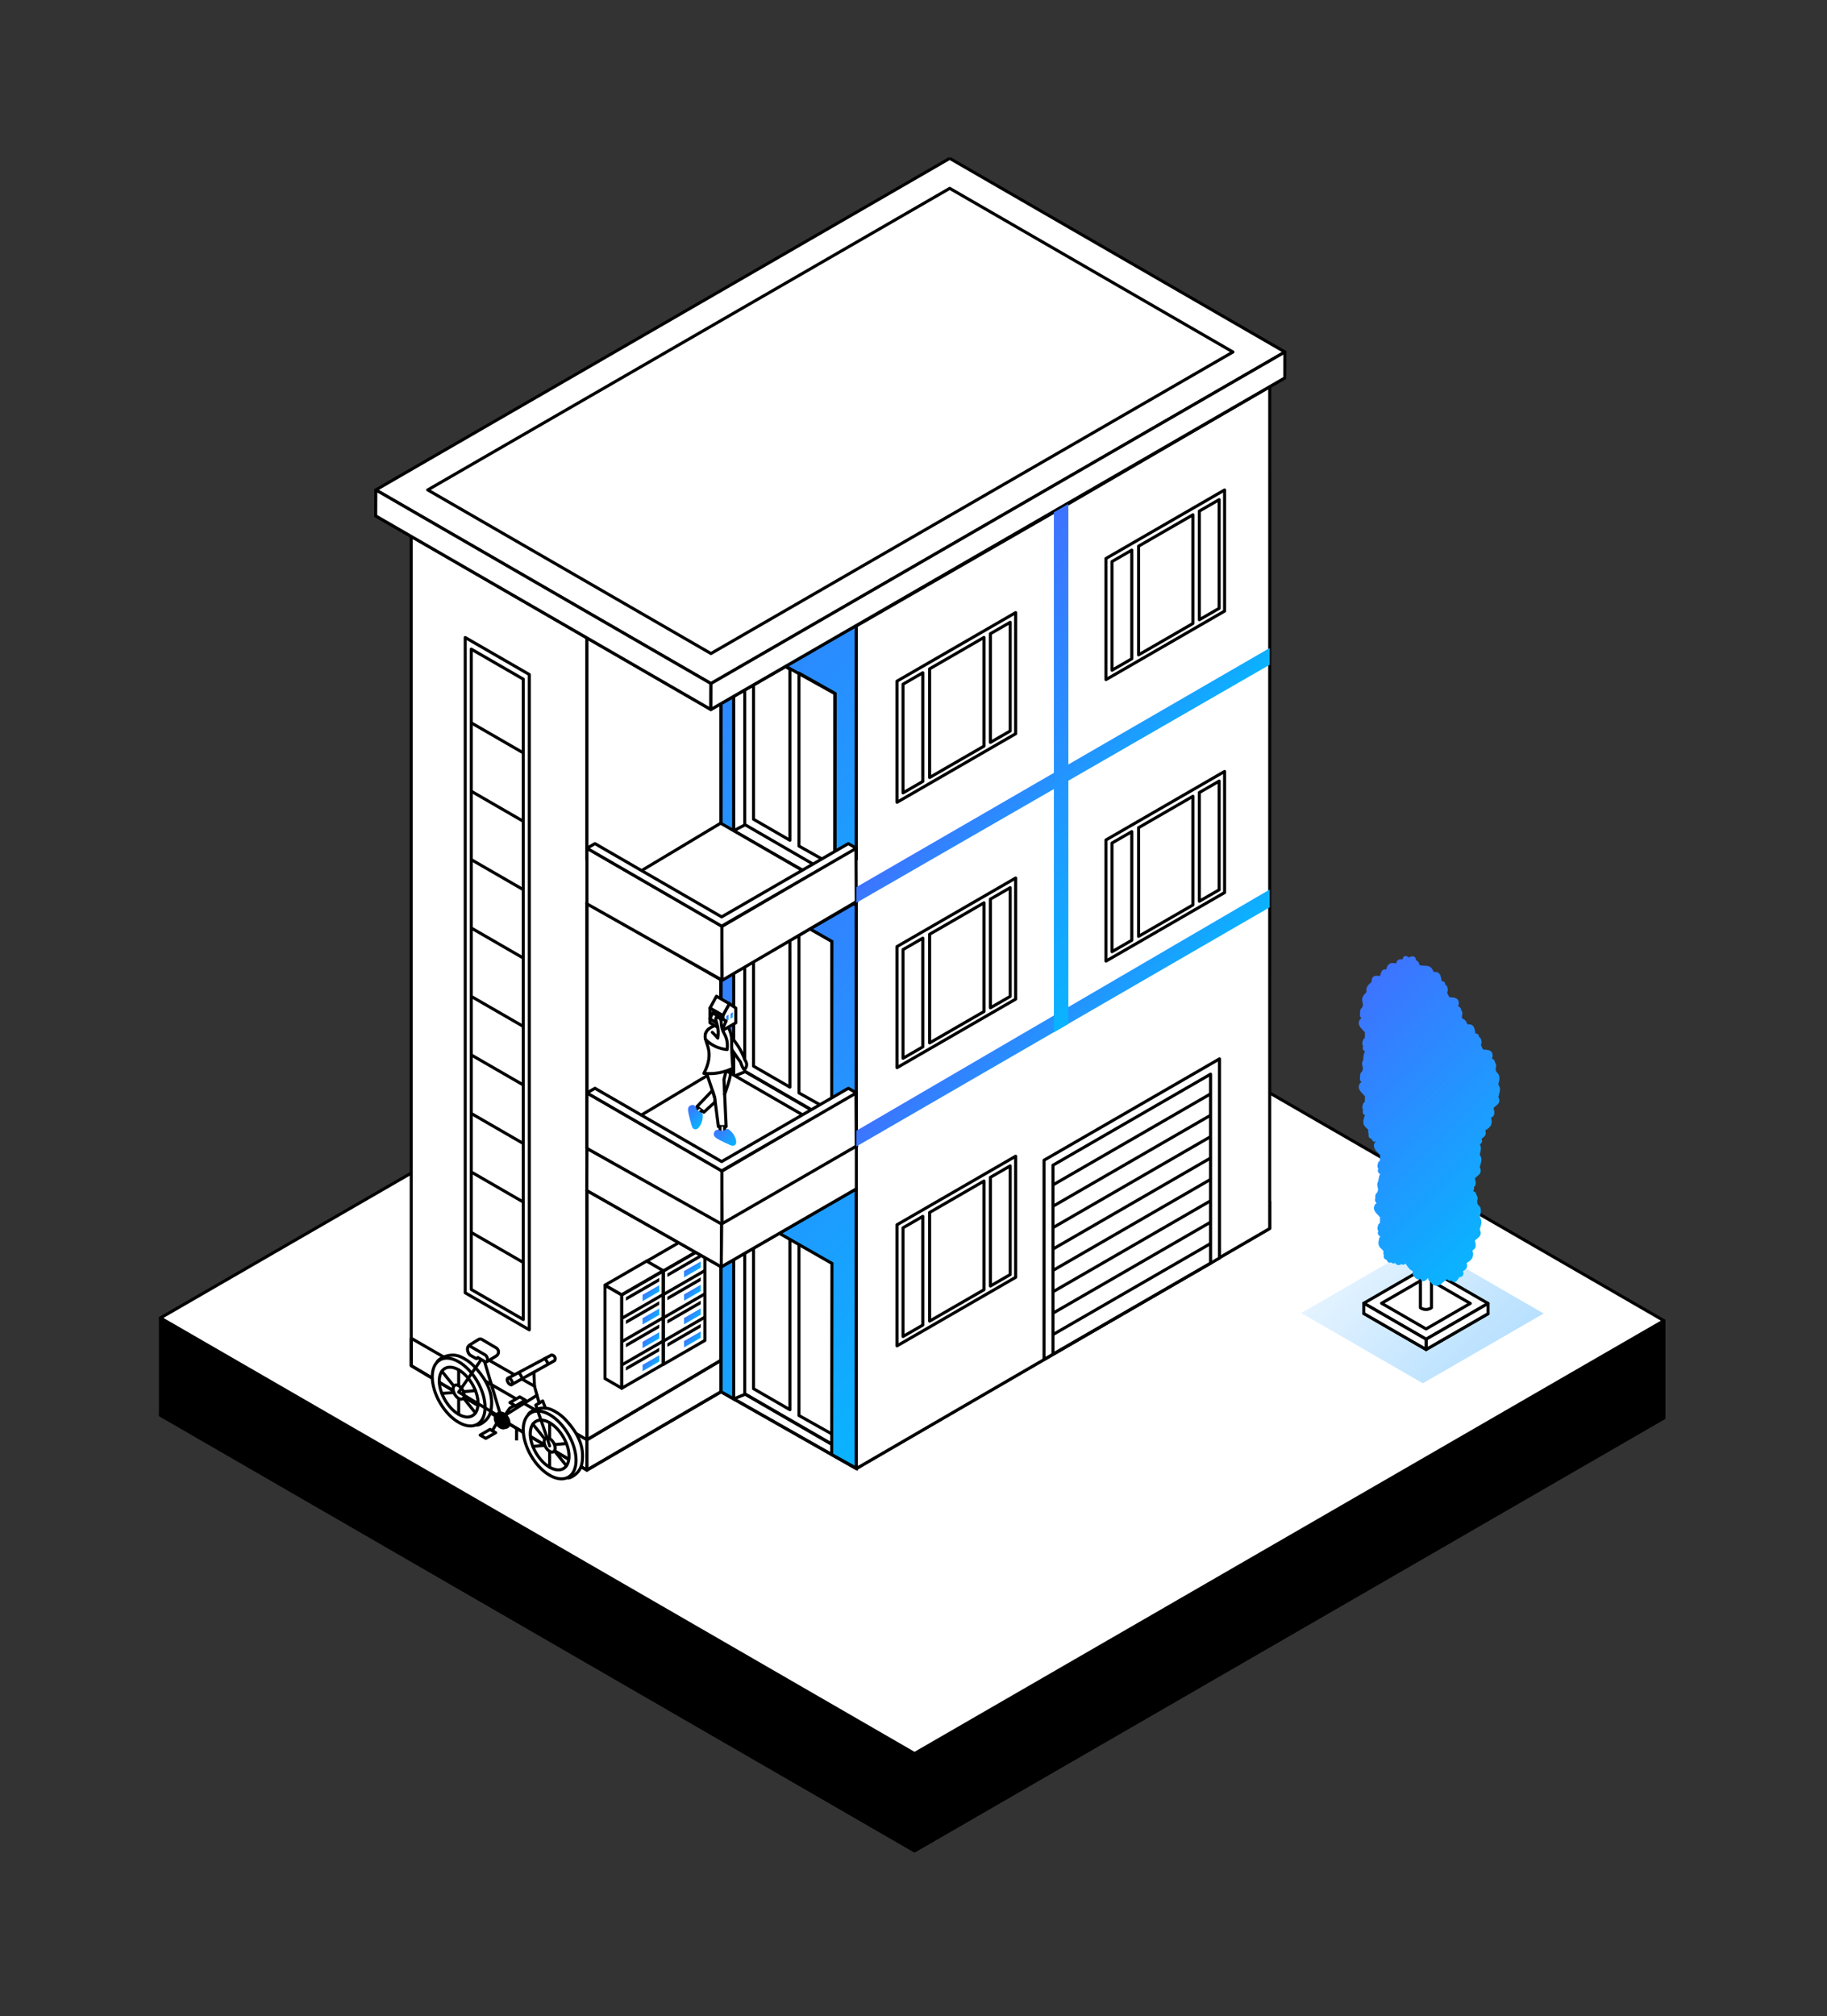 <?xml version="1.0" encoding="UTF-8"?><svg id="petites-coproprietes-S" xmlns="http://www.w3.org/2000/svg" xmlns:xlink="http://www.w3.org/1999/xlink" viewBox="0 0 600 661.79"><rect x="0" y="0" width="600" height="661.79" fill="#333333" stroke="none"/><defs><style>.cls-1{fill:url(#Dégradé_sans_nom_11-14);}.cls-2,.cls-3,.cls-4,.cls-5,.cls-6,.cls-7,.cls-8,.cls-9{stroke:#000;}.cls-2,.cls-4,.cls-5,.cls-7,.cls-8{stroke-linejoin:round;}.cls-2,.cls-7{fill:none;}.cls-10{fill:url(#Dégradé_sans_nom_2);}.cls-3{fill:url(#Dégradé_sans_nom_11-10);}.cls-3,.cls-6,.cls-9{stroke-miterlimit:10;}.cls-11{fill:url(#Dégradé_sans_nom_11-2);}.cls-4,.cls-5,.cls-7{stroke-linecap:round;}.cls-12{fill:url(#Dégradé_sans_nom_11-15);}.cls-13{fill:url(#Dégradé_sans_nom_11-6);}.cls-5,.cls-8{fill:#fff;}.cls-14{fill:url(#Dégradé_sans_nom_11-5);}.cls-6{fill:url(#Dégradé_sans_nom_11-9);}.cls-15{fill:url(#Dégradé_sans_nom_11-8);}.cls-16{fill:url(#Dégradé_sans_nom_11-4);}.cls-17{fill:url(#Dégradé_sans_nom_11-16);}.cls-18{fill:url(#Dégradé_sans_nom_11-13);}.cls-19{fill:url(#Dégradé_sans_nom_11-7);}.cls-20{fill:url(#Dégradé_sans_nom_11-17);}.cls-21{fill:url(#Dégradé_sans_nom_11-12);}.cls-22{fill:url(#Dégradé_sans_nom_11-18);}.cls-23{fill:url(#Dégradé_sans_nom_11);}.cls-24{fill:url(#Dégradé_sans_nom_11-3);}.cls-9{stroke-width:0px;}.cls-25{fill:url(#Dégradé_sans_nom_11-11);}</style><linearGradient id="Dégradé_sans_nom_11" x1="226.29" y1="415.55" x2="228.48" y2="417.73" gradientUnits="userSpaceOnUse"><stop offset="0" stop-color="#3e73ff"/><stop offset="1" stop-color="#09b4ff"/></linearGradient><linearGradient id="Dégradé_sans_nom_11-2" x1="226.29" y1="423.21" x2="228.48" y2="425.4" xlink:href="#Dégradé_sans_nom_11"/><linearGradient id="Dégradé_sans_nom_11-3" x1="226.29" y1="430.96" x2="228.48" y2="433.15" xlink:href="#Dégradé_sans_nom_11"/><linearGradient id="Dégradé_sans_nom_11-4" x1="226.29" y1="438.53" x2="228.48" y2="440.72" xlink:href="#Dégradé_sans_nom_11"/><linearGradient id="Dégradé_sans_nom_11-5" x1="212.67" y1="423.35" x2="214.85" y2="425.54" xlink:href="#Dégradé_sans_nom_11"/><linearGradient id="Dégradé_sans_nom_11-6" x1="212.67" y1="431.02" x2="214.85" y2="433.21" xlink:href="#Dégradé_sans_nom_11"/><linearGradient id="Dégradé_sans_nom_11-7" x1="212.67" y1="438.77" x2="214.85" y2="440.96" xlink:href="#Dégradé_sans_nom_11"/><linearGradient id="Dégradé_sans_nom_11-8" x1="212.67" y1="446.34" x2="214.85" y2="448.53" xlink:href="#Dégradé_sans_nom_11"/><linearGradient id="Dégradé_sans_nom_11-9" x1="188.62" y1="187.74" x2="329.17" y2="328.29" xlink:href="#Dégradé_sans_nom_11"/><linearGradient id="Dégradé_sans_nom_11-10" x1="195.18" y1="313.13" x2="322.6" y2="440.55" xlink:href="#Dégradé_sans_nom_11"/><linearGradient id="Dégradé_sans_nom_11-11" x1="235.6" y1="370.41" x2="241.18" y2="375.99" xlink:href="#Dégradé_sans_nom_11"/><linearGradient id="Dégradé_sans_nom_11-12" x1="225.34" y1="364.08" x2="230.4" y2="369.14" xlink:href="#Dégradé_sans_nom_11"/><linearGradient id="Dégradé_sans_nom_11-13" x1="238.39" y1="333.61" x2="239.38" y2="334.6" xlink:href="#Dégradé_sans_nom_11"/><linearGradient id="Dégradé_sans_nom_11-14" x1="239.79" y1="332.8" x2="240.78" y2="333.8" xlink:href="#Dégradé_sans_nom_11"/><linearGradient id="Dégradé_sans_nom_11-15" x1="333.68" y1="318.69" x2="364.88" y2="349.89" xlink:href="#Dégradé_sans_nom_11"/><linearGradient id="Dégradé_sans_nom_11-16" x1="333.5" y1="238.9" x2="364.88" y2="270.28" xlink:href="#Dégradé_sans_nom_11"/><linearGradient id="Dégradé_sans_nom_11-17" x1="305.31" y1="208.93" x2="391.65" y2="295.27" xlink:href="#Dégradé_sans_nom_11"/><linearGradient id="Dégradé_sans_nom_2" x1="447.19" y1="411.09" x2="487.07" y2="450.98" gradientUnits="userSpaceOnUse"><stop offset="0" stop-color="#e4f3ff"/><stop offset="1" stop-color="#b7e0ff"/></linearGradient><linearGradient id="Dégradé_sans_nom_11-18" x1="434.43" y1="337.11" x2="498.2" y2="400.88" xlink:href="#Dégradé_sans_nom_11"/></defs><polygon class="cls-7" points="300.34 607.46 52.69 464.48 298.79 322.39 546.44 465.37 300.34 607.46"/><polygon class="cls-4" points="546.44 433.46 546.44 465.37 300.34 607.46 52.69 464.48 52.69 432.57 300.34 575.55 546.44 433.46"/><polygon class="cls-8" points="300.34 575.55 52.69 432.57 298.79 290.49 546.44 433.46 300.34 575.55"/><polygon class="cls-8" points="192.74 482.52 236.81 456.8 236.81 201.07 192.76 209.38 192.74 482.52"/><line class="cls-2" x1="169.66" y1="461.84" x2="169.64" y2="472.76"/><line class="cls-2" x1="266.72" y1="461.21" x2="266.72" y2="472.4"/><polygon class="cls-8" points="236.95 401.82 192.7 376.72 192.7 296.14 236.97 321.7 236.88 307.63 192.7 282.12 192.7 204.14 135.05 170.82 135.05 448.24 192.74 482.52 192.7 390.74 237.04 415.88 236.95 401.82"/><polyline class="cls-8" points="236.81 446.45 236.81 456.8 281.08 481.93 281.23 205.44 236.81 230.93 236.81 446.45"/><polygon class="cls-7" points="244.58 457.46 244.58 394.05 277.09 412.82 277.09 476.23 244.58 457.46"/><polygon class="cls-7" points="262.39 464.59 262.39 407.84 274.2 414.48 274.2 471.23 262.39 464.59"/><polygon class="cls-7" points="247.47 455.8 247.47 399.05 259.41 405.95 259.41 462.69 247.47 455.8"/><polyline class="cls-7" points="276.9 476.23 244.72 457.6 240.95 459.16"/><polygon class="cls-2" points="236.81 446.45 192.76 472.57 192.76 297.38 236.81 271.27 236.81 446.45"/><path class="cls-2" d="m240.88,448.8l-4.07-2.35-44.05,26.11-57.71-33.32v8.99l57.69,34.28,44.07-25.72,44.41,25.21,135.76-78.79v-8.84c-43.03,25.69-135.76,77.72-135.76,77.72l-8.08-4.66"/><polygon class="cls-2" points="231.45 409.26 225.97 406.1 212.3 413.99 217.78 417.16 231.45 409.26"/><polygon class="cls-2" points="231.49 439.95 217.82 447.84 217.82 417.21 231.49 409.32 231.49 439.95"/><polygon class="cls-9" points="230.12 412.8 219.18 419.11 219.18 417.95 230.12 411.63 230.12 412.8"/><line class="cls-2" x1="217.82" y1="424.91" x2="231.49" y2="417.02"/><polygon class="cls-23" points="230.12 416.09 224.65 419.25 224.65 417.19 230.12 414.03 230.12 416.09"/><polygon class="cls-9" points="230.12 420.44 219.18 426.76 219.18 425.59 230.12 419.27 230.12 420.44"/><line class="cls-2" x1="217.82" y1="432.55" x2="231.49" y2="424.66"/><polygon class="cls-11" points="230.12 423.76 224.65 426.92 224.65 424.85 230.12 421.69 230.12 423.76"/><polygon class="cls-9" points="230.12 428.08 219.18 434.4 219.18 433.23 230.12 426.92 230.12 428.08"/><line class="cls-2" x1="217.82" y1="440.19" x2="231.49" y2="432.3"/><polygon class="cls-24" points="230.12 431.51 224.65 434.67 224.65 432.6 230.12 429.44 230.12 431.51"/><polygon class="cls-9" points="230.12 435.73 219.18 442.05 219.18 440.88 230.12 434.56 230.12 435.73"/><polygon class="cls-16" points="230.12 439.08 224.65 442.24 224.65 440.17 230.12 437.01 230.12 439.08"/><polygon class="cls-2" points="204.19 455.64 198.68 452.46 198.68 421.84 204.19 425.02 204.19 455.64"/><polygon class="cls-8" points="217.82 417.07 212.35 413.91 198.68 421.8 204.16 424.96 217.82 417.07"/><polygon class="cls-2" points="217.86 447.75 204.19 455.64 204.19 425.02 217.86 417.13 217.86 447.75"/><polygon class="cls-9" points="216.5 420.6 205.55 426.92 205.55 425.75 216.5 419.44 216.5 420.6"/><line class="cls-2" x1="204.19" y1="432.71" x2="217.86" y2="424.82"/><polygon class="cls-14" points="216.5 423.9 211.02 427.06 211.02 424.99 216.5 421.84 216.5 423.9"/><polygon class="cls-9" points="216.5 428.25 205.55 434.57 205.55 433.4 216.5 427.08 216.5 428.25"/><line class="cls-2" x1="204.19" y1="440.36" x2="217.86" y2="432.47"/><polygon class="cls-13" points="216.5 431.56 211.02 434.72 211.02 432.66 216.5 429.5 216.5 431.56"/><polygon class="cls-9" points="216.5 435.89 205.55 442.21 205.55 441.04 216.5 434.72 216.5 435.89"/><line class="cls-2" x1="204.19" y1="448" x2="217.86" y2="440.11"/><polygon class="cls-19" points="216.5 439.32 211.02 442.47 211.02 440.41 216.5 437.25 216.5 439.32"/><polygon class="cls-9" points="216.5 443.53 205.55 449.85 205.55 448.68 216.5 442.37 216.5 443.53"/><polygon class="cls-15" points="216.5 446.88 211.02 450.04 211.02 447.98 216.5 444.82 216.5 446.88"/><path class="cls-6" d="m236.81,139.55v211.53l4.14,2.37v-62.92l32.27,18.45-.08,62.56,8.09,4.67v-211.03l-44.42-25.64Zm37.35,152l-33.21-18.63v-63.69l33.29,18.45-.08,63.87Z"/><polygon class="cls-7" points="244.58 351.59 244.58 288.18 277.09 306.95 277.09 370.36 244.58 351.59"/><polygon class="cls-7" points="262.39 358.72 262.39 301.97 274.2 308.61 274.2 365.35 262.39 358.72"/><polygon class="cls-7" points="247.47 349.93 247.47 293.18 259.41 300.08 259.41 356.82 247.47 349.93"/><polygon class="cls-7" points="244.72 351.73 240.95 353.29 273.14 371.92 276.9 370.36 244.72 351.73"/><line class="cls-5" x1="240.95" y1="353.15" x2="240.95" y2="289.6"/><path class="cls-3" d="m236.81,271.5v185.28l4.14,2.37v-62.92l32.27,18.45-.08,62.73,8.09,4.5v-184.78l-44.42-25.64Zm36.32,100.42l-32.19-18.63v-62.74l32.27,18.45-.08,62.93Z"/><polygon class="cls-8" points="416.99 126.91 343.71 169.52 281.23 205.44 281.23 282.07 236.95 307.63 236.86 321.7 281.23 296.08 281.23 376.18 236.95 401.74 236.86 415.81 281.23 390.19 281.23 482.01 416.98 403.22 416.99 126.91"/><polyline class="cls-7" points="244.58 270.56 244.58 207.15 261.29 216.8"/><polygon class="cls-7" points="262.39 277.69 262.39 220.94 274.2 227.58 274.2 284.32 262.39 277.69"/><polygon class="cls-7" points="247.47 268.9 247.47 212.74 259.41 219.64 259.41 275.79 247.47 268.9"/><polygon class="cls-7" points="244.72 270.7 240.95 272.65 273.21 291.28 276.9 289.33 244.72 270.7"/><line class="cls-5" x1="240.95" y1="272.12" x2="240.95" y2="208.57"/><polygon class="cls-8" points="236.95 401.82 192.7 376.72 236.67 350.38 281.36 376.18 236.95 401.82"/><polygon class="cls-8" points="237.16 402.06 237.07 384.4 281.11 358.59 281.21 376.26 237.16 402.06"/><polygon class="cls-8" points="236.95 321.62 192.7 296.53 236.67 270.18 281.36 295.98 236.95 321.62"/><polygon class="cls-8" points="237.05 401.94 237.05 384.28 192.76 358.71 192.76 376.96 237.05 401.94"/><polygon class="cls-8" points="281.23 358.71 278.6 357.19 236.99 381.25 195.39 357.19 192.76 358.71 236.98 384.28 236.99 384.27 237.01 384.28 281.23 358.71"/><polygon class="cls-8" points="237.16 321.76 237.07 304.09 281.11 278.28 281.21 295.95 237.16 321.76"/><polygon class="cls-8" points="237.05 321.64 237.05 303.97 192.76 278.4 192.76 296.66 237.05 321.64"/><polygon class="cls-8" points="281.23 278.4 278.6 276.89 236.99 300.94 195.39 276.89 192.76 278.4 236.98 303.97 236.99 303.96 237.01 303.97 281.23 278.4"/><polygon class="cls-8" points="233.45 232.87 421.93 124.05 311.87 60.5 123.38 169.32 233.45 232.87"/><polygon class="cls-8" points="140.44 169.32 311.87 70.35 404.88 124.05 233.45 223.03 140.44 169.32"/><polyline class="cls-8" points="311.9 51.98 123.42 160.8 233.48 224.35 421.97 115.53 311.9 51.98"/><polygon class="cls-8" points="140.47 160.8 311.9 61.82 404.91 115.53 233.48 214.5 140.47 160.8"/><polygon class="cls-8" points="123.42 160.8 233.48 224.35 233.45 232.87 123.38 169.32 123.42 160.8"/><polygon class="cls-8" points="421.97 115.53 421.93 124.05 233.45 232.87 233.48 224.35 421.97 115.53"/><polygon class="cls-8" points="281.23 390.19 281.23 376.18 236.95 401.74 236.86 415.81 281.23 390.19"/><polygon class="cls-8" points="342.87 446.18 400.48 412.92 400.48 347.54 342.87 380.8 342.87 446.18"/><polygon class="cls-2" points="345.8 444.49 397.56 414.61 397.56 352.56 345.8 382.44 345.8 444.49"/><line class="cls-2" x1="397.56" y1="359.02" x2="345.8" y2="388.91"/><line class="cls-2" x1="397.56" y1="366.04" x2="345.8" y2="395.92"/><line class="cls-2" x1="397.56" y1="373.06" x2="345.8" y2="402.94"/><line class="cls-2" x1="397.56" y1="380.07" x2="345.8" y2="409.96"/><line class="cls-2" x1="397.56" y1="387.09" x2="345.8" y2="416.98"/><line class="cls-2" x1="397.56" y1="394.11" x2="345.8" y2="423.99"/><line class="cls-2" x1="397.56" y1="401.13" x2="345.8" y2="431.01"/><line class="cls-2" x1="397.56" y1="408.15" x2="345.8" y2="438.03"/><polyline class="cls-5" points="238.46 351.52 237.75 354.3 238.46 369.76 235.92 369.76 234.69 360.07 232.09 352.37"/><polygon class="cls-5" points="228.86 363.24 233.96 357.91 234.76 360.64 234.76 361.75 231.16 365.04 228.86 363.24"/><path class="cls-5" d="m237.97,359.15s2.32-6,2.04-8.22"/><polyline class="cls-5" points="236.47 369.76 236.47 372.56 237.97 372.56 237.97 369.76"/><polyline class="cls-5" points="229.29 363.63 227.74 364.93 228.7 366.07 230.53 364.55"/><path class="cls-25" d="m241.5,373.53c-.36-1.07-1.08-2.01-2.14-2.81-.2-.15-.46-.18-.68-.09-1.21.49-1.62.57-1.59.59-.15-.03-.32-.1-.47-.16-.44-.17-.93-.37-1.43-.14-.33.15-.73.59-.78,1.3-.07.98,1.04,1.56,3.79,2.88,1.29.62,1.98.96,2.49.96.23,0,.42-.07.61-.2.8-.57.4-1.75.21-2.32Z"/><path class="cls-21" d="m230.4,365.25c-1.17-.61-1.5-.87-1.47-.83-.08-.14-.13-.3-.18-.46-.15-.45-.32-.95-.82-1.19-.33-.15-.92-.18-1.5.25-.79.58-.51,1.8.25,4.75.52,2,.69,2.67,1.44,2.86.09.02.19.03.27.03.8,0,1.35-.91,1.63-1.38.58-.97.83-2.13.76-3.45-.01-.25-.16-.47-.37-.58Z"/><path class="cls-5" d="m240.31,344.42c.53.81,1.09,1.63,1.67,2.47.41.59.82,1.17,1.24,1.73.09.32.25.79.5,1.33.3.65.46.98.68.99.34.02.7-.66.79-1.22.13-.86-.37-1.54-.53-1.75-.14-.4-.3-.8-.47-1.22-1.05-2.49-2.44-4.5-3.81-6.08"/><path class="cls-5" d="m234.95,336.56c-1.13.38-2.57,1.09-3.14,2.45-.72,1.74.52,3.28.93,5.65.3,1.73.22,4.26-1.58,7.64,1.52.15,3.7.17,6.18-.47,1.3-.33,2.41-.77,3.32-1.21-.28-3.85-.41-6.67-.37-8.67.01-.62.05-1.97-.56-3.54-.32-.83-.73-1.46-1.02-1.86"/><polygon class="cls-5" points="241.63 335.71 237.4 338.15 237.4 333.3 239.52 329.43 241.63 330.85 241.63 335.71"/><polygon class="cls-5" points="237.4 338.15 233.17 335.71 233.17 330.85 237.4 333.3 237.4 338.15"/><polygon class="cls-5" points="233.17 330.85 235.29 326.98 239.52 329.43 237.4 333.3 233.17 330.85"/><polygon class="cls-18" points="238.51 335.16 239.25 334.73 239.25 333.05 238.51 333.48 238.51 335.16"/><polygon class="cls-1" points="239.92 334.35 240.66 333.92 240.66 332.25 239.92 332.68 239.92 334.35"/><polygon class="cls-5" points="233.15 334.34 237.47 337.28 238.46 335.13 234.04 332.43 233.15 334.34"/><path class="cls-5" d="m233.91,338.82s.09.09.14.13c.64.61,1.2,1.21,1.68,1.77.25-1.66.11-2.94-.06-3.79-.3-1.52-.88-2.59-.47-2.92.27-.22.86-.04,1.21.28.58.52.38,1.35.5,2.24.33,2.46,1.46,2.82,1.86,5.28.1.61.18,1.52.03,2.67-.99-.08-2.57-.34-4.29-1.24-1.26-.65-2.17-1.43-2.77-2.04-.09-.27-.32-1.08,0-2.03.26-.74.73-1.19.95-1.38"/><polygon class="cls-2" points="294.59 441.73 333.54 419.24 333.54 379.49 294.59 401.98 294.59 441.73"/><polygon class="cls-2" points="325.26 422.09 331.76 418.33 331.76 382.66 325.26 386.41 325.26 422.09"/><polygon class="cls-2" points="296.56 438.66 303.05 434.91 303.05 399.23 296.56 402.98 296.56 438.66"/><polygon class="cls-2" points="305.3 433.61 323.15 423.31 323.15 387.63 305.3 397.94 305.3 433.61"/><polygon class="cls-2" points="294.59 350.42 333.54 327.93 333.54 288.18 294.59 310.67 294.59 350.42"/><polygon class="cls-2" points="325.26 330.78 331.76 327.03 331.76 291.35 325.26 295.1 325.26 330.78"/><polygon class="cls-2" points="296.56 347.35 303.05 343.6 303.05 307.92 296.56 311.67 296.56 347.35"/><polygon class="cls-2" points="305.3 342.3 323.15 332 323.15 296.32 305.3 306.63 305.3 342.3"/><polygon class="cls-2" points="363.21 315.45 402.16 292.96 402.16 253.2 363.21 275.69 363.21 315.45"/><polygon class="cls-2" points="393.88 295.8 400.38 292.05 400.38 256.37 393.88 260.12 393.88 295.8"/><polygon class="cls-2" points="365.18 312.37 371.68 308.62 371.68 272.95 365.18 276.7 365.18 312.37"/><polygon class="cls-2" points="373.92 307.33 391.77 297.02 391.77 261.35 373.92 271.65 373.92 307.33"/><polygon class="cls-2" points="294.59 263.32 333.54 240.83 333.54 201.07 294.59 223.56 294.59 263.32"/><polygon class="cls-2" points="325.26 243.67 331.76 239.92 331.76 204.24 325.26 207.99 325.26 243.67"/><polygon class="cls-2" points="296.56 260.24 303.05 256.49 303.05 220.81 296.56 224.56 296.56 260.24"/><polygon class="cls-2" points="305.3 255.19 323.15 244.89 323.15 209.21 305.3 219.52 305.3 255.19"/><polygon class="cls-2" points="363.21 223.06 402.16 200.57 402.16 160.81 363.21 183.3 363.21 223.06"/><polygon class="cls-2" points="393.88 203.41 400.38 199.66 400.38 163.99 393.88 167.74 393.88 203.41"/><polygon class="cls-2" points="365.18 219.99 371.68 216.23 371.68 180.56 365.18 184.31 365.18 219.99"/><polygon class="cls-2" points="373.92 214.94 391.77 204.63 391.77 168.96 373.92 179.26 373.92 214.94"/><polygon class="cls-2" points="152.78 424.32 152.78 209.24 173.83 221.39 173.83 436.47 152.78 424.32"/><polygon class="cls-2" points="154.76 423.22 154.76 213.05 171.85 222.91 171.85 433.09 154.76 423.22"/><line class="cls-2" x1="154.76" y1="384.66" x2="171.85" y2="394.53"/><line class="cls-2" x1="154.76" y1="404.5" x2="171.85" y2="414.36"/><line class="cls-2" x1="154.76" y1="365.45" x2="171.85" y2="375.32"/><line class="cls-2" x1="154.76" y1="346.24" x2="171.85" y2="356.1"/><line class="cls-2" x1="154.76" y1="327.03" x2="171.85" y2="336.89"/><line class="cls-2" x1="154.76" y1="304.58" x2="171.85" y2="314.45"/><line class="cls-2" x1="154.76" y1="282.13" x2="171.85" y2="292"/><line class="cls-2" x1="154.76" y1="259.69" x2="171.85" y2="269.56"/><line class="cls-2" x1="154.76" y1="237.24" x2="171.85" y2="247.11"/><polygon class="cls-12" points="281.23 371.14 416.99 291.95 416.99 297.78 281.23 376.29 281.23 371.14"/><polygon class="cls-17" points="281.23 291.17 416.99 212.68 416.99 218.17 281.23 296.32 281.23 291.17"/><polygon class="cls-20" points="346.1 168.15 350.86 165.4 350.86 336.05 346.1 338.8 346.1 168.15"/><polygon class="cls-5" points="169.32 461.43 172.56 459.56 170.69 458.48 167.45 460.35 169.32 461.43"/><path class="cls-5" d="m161.43,461.08c-.06,1.26-.19,3.22-1.64,4.8-.03.03-.08.09-.14.15-1.17,1.2-2.86,1.98-3.27,1.62-.46-.41,1.02-2.02,1.67-4.27,1.35-4.69-1.75-9.33-2.3-10.17-.25-.38-4.22-6.16-9.69-6.27-1.31-.03-2.32.28-2.41.02-.15-.48,2.9-2.63,6.07-2.11,1.13.18,1.93.63,2.78,1.1,1.4.77,2.57,1.76,3.67,2.99,1.58,1.78,5.57,6.26,5.27,12.14Z"/><path class="cls-5" d="m150.63,446.95c-4.79-2.76-8.67-.55-8.67,4.94s3.88,12.19,8.67,14.95c4.79,2.76,8.67.55,8.67-4.94s-3.88-12.19-8.67-14.95Zm0,17.26c-3.52-2.03-6.37-6.95-6.37-10.98s2.85-5.66,6.37-3.63c3.52,2.03,6.37,6.95,6.37,10.98s-2.85,5.66-6.37,3.63Z"/><ellipse class="cls-5" cx="150.63" cy="456.9" rx="1.48" ry="2.56" transform="translate(-210 138.48) rotate(-30.31)"/><ellipse class="cls-4" cx="164.53" cy="466.3" rx="1.61" ry="2.56" transform="translate(-212.85 146.78) rotate(-30.31)"/><ellipse class="cls-4" cx="165.25" cy="466.14" rx="1.61" ry="2.56" transform="translate(-212.66 147.12) rotate(-30.31)"/><line class="cls-5" x1="150.63" y1="454.49" x2="150.63" y2="449.61"/><line class="cls-5" x1="152.44" y1="456.74" x2="156.13" y2="456.43"/><line class="cls-5" x1="152.44" y1="459.15" x2="156.13" y2="463.72"/><line class="cls-5" x1="150.63" y1="459.31" x2="150.63" y2="464.18"/><line class="cls-5" x1="148.81" y1="457.05" x2="145.13" y2="457.37"/><line class="cls-5" x1="148.81" y1="454.64" x2="145.13" y2="450.08"/><path class="cls-5" d="m191.31,478.45c-.06,1.26-.19,3.22-1.64,4.8-.03.03-.08.09-.14.15-1.18,1.21-2.88,1.97-3.27,1.62-.5-.45,1.57-2.36,2.2-4.95,1.46-5.99-4.97-14.66-11.34-15.52-1.87-.25-3.49.2-3.6-.22-.16-.62,2.98-2.62,6.07-2.11,1.13.18,1.93.63,2.78,1.1,1.4.77,2.57,1.76,3.67,2.99,1.58,1.78,5.57,6.26,5.27,12.14Z"/><path class="cls-5" d="m180.51,464.31c-4.79-2.76-8.67-.55-8.67,4.94s3.88,12.19,8.67,14.95c4.79,2.76,8.67.55,8.67-4.94s-3.88-12.19-8.67-14.95Zm0,17.26c-3.52-2.03-6.37-6.95-6.37-10.98s2.85-5.66,6.37-3.63c3.52,2.03,6.37,6.95,6.37,10.98s-2.85,5.66-6.37,3.63Z"/><ellipse class="cls-5" cx="180.51" cy="474.26" rx="1.48" ry="2.56" transform="translate(-214.68 155.93) rotate(-30.31)"/><line class="cls-5" x1="180.51" y1="471.85" x2="180.51" y2="466.97"/><line class="cls-5" x1="182.33" y1="474.11" x2="186.01" y2="473.79"/><line class="cls-5" x1="182.33" y1="476.51" x2="186.01" y2="481.08"/><line class="cls-5" x1="180.51" y1="476.67" x2="180.51" y2="481.55"/><line class="cls-5" x1="178.69" y1="474.41" x2="175.01" y2="474.73"/><line class="cls-5" x1="178.69" y1="472.01" x2="175.01" y2="467.44"/><polygon class="cls-7" points="164.63 465.28 150.63 456.9 158.66 445.33 164.63 465.28"/><path class="cls-7" d="m180.51,474.57c0-.31-4.56-13.4-4.56-13.4l2.28-1.37.89,2.36"/><polyline class="cls-7" points="158.66 445.33 175.53 454.98 177.07 460.5"/><line class="cls-7" x1="164.63" y1="465.28" x2="176.36" y2="457.94"/><path class="cls-5" d="m167.98,454.48l14.16-7.91c.24-.36.25-.83.03-1.21-.22-.39-.65-.63-1.09-.61-4.76,2.54-9.52,5.08-14.28,7.62l1.18,2.11Z"/><ellipse class="cls-5" cx="167.44" cy="453.38" rx=".67" ry="1.21" transform="translate(-205.67 146.17) rotate(-30.26)"/><path class="cls-7" d="m170.46,450.61c.17.19.38.45.57.78.22.38.35.73.43,1.01"/><path class="cls-7" d="m178.9,445.89c.19.19.4.44.6.77.23.37.37.72.46.99"/><line class="cls-7" x1="175.53" y1="454.98" x2="175.33" y2="450.45"/><polygon class="cls-5" points="159.56 472.1 162.79 470.23 160.92 469.15 157.69 471.02 159.56 472.1"/><polyline class="cls-5" points="168.8 461.43 167.45 462.13 165.25 465.28"/><line class="cls-5" x1="161.67" y1="469.58" x2="163.72" y2="466.14"/><path class="cls-5" d="m159.25,446.78l-4.92-2.9c-.96-.57-.95-1.96.01-2.51l2.79-1.72c.36-.22.8-.22,1.16-.01l4.66,2.75c1.01.6,1.02,2.06.01,2.67l-2.87,1.73c-.26.15-.59.15-.85,0Z"/><path class="cls-5" d="m159.31,446.94c-.8-.46-1.6-.92-2.4-1.39-.04-.02,0,.67-.85.18-.13-.08-1.42-.82-1.55-.89-.52-.29-.95-1.15-.99-1.91-.04-.84.41-1.36.99-1.01,1.6.92,3.2,1.85,4.8,2.77.42.22.76.87.8,1.43.06.66-.3,1.13-.8.83Z"/><polygon class="cls-10" points="467.26 454.02 427.32 430.96 467.01 408.05 506.94 431.11 467.26 454.02"/><polygon class="cls-5" points="468.35 442.92 447.88 431.11 468.22 419.36 488.69 431.18 468.35 442.92"/><polygon class="cls-5" points="468.35 439.55 447.88 427.74 468.22 415.99 488.69 427.81 468.35 439.55"/><polygon class="cls-5" points="468.33 436.18 453.72 427.75 468.24 419.36 482.85 427.8 468.33 436.18"/><path class="cls-5" d="m470.1,353.27h-3.63v75.95c.23.16.87.56,1.77.57.96.01,1.63-.41,1.86-.57v-75.95Z"/><path class="cls-22" d="m492.29,359.14c.27-.86.63-2.02-.21-3.14-.01-.25.07-.53.15-.86.17-.62.37-1.4-.01-2.4-.19-.32-.39-.53-.56-.7-.26-.27-.39-.41-.45-1.03-.05-.35,0-.49.05-.66.17-.53.17-.94-.31-1.72-.05-.49-.3-1-1.06-1.18.04-.09.1-.2.18-.34.04-.07.07-.15.08-.23.1-.67-.02-1.22-.34-1.62-.53-.65-1.41-.69-2.05-.73-.19-.01-.47-.03-.56-.06-.06-.02-.12-.04-.19-.04-.05-.19-.14-.46-.35-.68-.07-.27-.16-.5-.27-.7-.02-.03-.04-.06-.06-.09.01-.03.03-.07.04-.1.06-.14.12-.28.17-.44.02-.08.03-.16.03-.24-.04-.89-.25-1.44-.66-1.74-.07-.05-.13-.09-.2-.12,0-.26-.05-.53-.24-.75-.28-.33-.66-.38-1-.35.06-.27.06-.61-.11-1.02-.28-1.85-1.28-2.01-2.2-2.01-.09,0-.18,0-.27,0-.31-1.02-.86-1.64-1.69-1.9-.03-.11-.06-.25-.08-.46-.05-.35,0-.49.05-.66.17-.53.17-.94-.31-1.72-.05-.49-.3-1-1.06-1.18.04-.09.1-.2.18-.34.04-.07.07-.15.08-.23.1-.67-.02-1.22-.34-1.62-.53-.65-1.41-.69-2.05-.73-.19-.01-.47-.03-.56-.06-.06-.02-.12-.04-.2-.04-.05-.19-.14-.47-.35-.68-.07-.27-.16-.5-.27-.7-.02-.03-.04-.06-.06-.09.01-.03.03-.07.04-.1.06-.14.12-.28.17-.44.02-.08.03-.16.03-.24-.04-.89-.25-1.44-.66-1.74-.07-.05-.13-.09-.2-.12,0-.26-.05-.53-.24-.76-.28-.33-.67-.38-1-.35.06-.27.06-.61-.11-1.02-.28-1.85-1.28-2.01-2.2-2.01-.09,0-.18,0-.27,0-.61-2.02-2.05-2.05-3.12-2.06-.57-.01-1.08-.02-1.52-.25-.17-.88-.47-1.28-1.06-1.45,0,0-.02-.03-.05-.11-.02-.48-.18-.82-.48-1.04-.49-.36-1.07-.17-1.53-.02-.17.05-.44.15-.43.2-.04-.05-.09-.1-.14-.14-.16-.12-.63-.5-1.16-.3-.51.19-.61.72-.67,1.04,0,.01,0,.03,0,.04-.46-.1-1.02-.14-1.46.15-.44.29-.58.74-.65,1.18-.05-.01-.1-.02-.14-.03-.55-.12-1.39-.31-2.12.19-.53.36-.87.99-1,1.82-.25-.07-.65-.15-1.06.1-.45.29-.73.87-.93,2-.14.03-.43,0-.63-.02-.54-.06-1.21-.14-1.71.35-.44.42-.5,1.06-.48,1.57-.12.17-.3.34-.51.52-.6.53-1.42,1.25-1.17,2.83-.07.17-.22.32-.43.54-.39.39-.93.92-1.02,2.04.03.37.1.67.17.95.11.46.17.71-.04,1.28-.09.28-.16.34-.25.42-.46.39-.58.8-.51,1.74-.3.83.13,1.4.44,1.71-.06.03-.12.06-.2.1-.1.05-.19.12-.26.21-1.13,1.52.18,2.82.88,3.52.21.21.43.42.5.56.06.11.12.1.23.16,0,.03-.01.14-.02.21-.03.21-.08.51.01.82-.06.28-.08.54-.07.79,0,.03,0,.07.01.1-.11.07-.23.15-.34.25-.08.07-.14.15-.18.25-.38.9-.39,1.61,0,2.13-.13.21-.18.42-.18.64.02.58.45.92.81,1.17-.21.19-.4.52-.43,1.06-.17.57-.21,1.07-.13,1.52-.2.3-.39.73-.44,1.38.03.37.1.67.17.95.11.46.17.71-.04,1.28-.09.28-.16.34-.25.42-.46.39-.58.8-.51,1.74-.3.83.13,1.4.44,1.71-.06.03-.12.06-.2.1-.1.05-.19.12-.26.21-1.13,1.52.18,2.82.88,3.52.21.21.43.42.5.56.06.11.12.1.23.16,0,.04-.01.14-.02.21-.03.21-.08.51.01.82-.06.28-.08.54-.07.79,0,.03,0,.07.01.1-.11.07-.23.15-.34.25-.08.07-.14.15-.18.25-.38.9-.39,1.61,0,2.13-.12.21-.18.42-.18.64.02.58.45.92.81,1.17-.21.19-.4.52-.43,1.06-.53,1.76.28,2.5.87,3.05.25.23.48.44.63.73-.15.61-.06.94.12,1.3-.1.27-.1.53-.02.77.16.44.56.62.82.74.07.03.16.07.17.02,0,.04.01.08.03.12.06.17.23.7.74.79.23.04.42-.02.57-.12.01.01.03.03.04.04-.09.05-.16.11-.22.19-1.13,1.52.18,2.82.88,3.52.21.21.43.42.5.56.06.11.12.1.23.16,0,.04-.01.14-.02.21-.03.21-.08.51.01.82-.06.29-.08.54-.07.79,0,.03,0,.07.01.1-.11.07-.23.15-.34.25-.08.07-.14.15-.18.25-.38.9-.39,1.61,0,2.13-.13.21-.18.42-.18.64.02.58.45.92.81,1.17-.21.19-.4.52-.43,1.06-.11.38-.17.73-.17,1.05-.23.37-.36.78-.4,1.31.03.37.1.67.17.95.11.46.18.71-.04,1.28-.09.29-.16.34-.25.42-.46.39-.58.8-.51,1.74-.3.83.13,1.4.44,1.71-.06.03-.12.06-.2.1-.1.05-.19.12-.26.21-1.13,1.52.18,2.82.88,3.52.21.21.43.42.5.56.06.11.12.1.23.16,0,.04-.01.14-.02.21-.03.21-.08.51.01.82-.06.29-.08.54-.07.79,0,.03,0,.07.01.1-.11.07-.23.15-.34.25-.08.07-.14.15-.18.25-.38.9-.39,1.61,0,2.13-.13.21-.18.42-.18.64.02.58.45.92.81,1.17-.21.19-.4.52-.43,1.05-.53,1.76.28,2.5.87,3.05.25.24.48.44.63.73-.15.61-.06.94.12,1.3-.1.27-.1.53-.02.77.16.44.56.62.82.74.06.03.16.07.17.02,0,.04.02.08.03.12.06.17.23.7.74.79.23.04.42-.02.57-.12.22.22.52.4.82.38.21,0,.38-.07.52-.16.28.34.65.71,1.23.7.31,0,.61-.13.85-.34.14.12.33.21.58.22.28-.03.57-.14.81-.36.14.18.27.38.41.58.48.71.98,1.44,1.77,1.75.05.02.1.03.15.04,0,.1,0,.22,0,.32,0,.24,0,.5.03.74.01.09.04.18.09.27.53.95,1.1,1.43,1.72,1.48.27.02.51-.04.71-.15.13.29.33.55.66.67.72.25,1.3-.37,1.85-1,.02.57.31,1.06.82,1.39.55.72,1.13,1.11,1.75,1.17.07,0,.13.01.2.01.86,0,1.54-.61,2.2-1.2.42-.37.85-.76,1.27-.94.48.51.95.64,1.5.42.26.38.57.48.79.5.64.03,1.03-.52,1.39-1.07.12-.18.31-.46.43-.57.03,0,.06,0,.1,0,.45-.04.78-.21.98-.49.29-.42.17-.88.1-1.19-.02-.09-.04-.22-.12-.21,1.6-.89,1.55-1.8,1.26-2.72.09-.07.23-.16.35-.23.79-.5,2.26-1.43,1.6-3.73-.02-.13,0-.19-.02-.21.03-.02.08-.05.12-.07.96-.52,1.15-1.33.67-3.04.08-.23.33-.43.71-.72.62-.47,1.75-1.34.88-2.95.03-.28.13-.59.23-.93.27-.86.63-2.02-.21-3.14-.01-.25.07-.53.15-.86.17-.62.37-1.4-.01-2.4-.19-.32-.39-.53-.56-.7-.26-.27-.39-.41-.45-1.03-.05-.35,0-.49.05-.66.17-.53.17-.94-.31-1.72-.05-.49-.3-1-1.06-1.18.05-.1.11-.21.18-.34.04-.07.07-.15.08-.23.04-.29.04-.55,0-.79.65-.53.73-1.33.32-2.81.08-.23.33-.43.71-.72.62-.47,1.75-1.34.88-2.95.03-.28.13-.59.23-.93.27-.86.63-2.02-.21-3.14-.01-.25.07-.53.15-.86.17-.62.37-1.4-.01-2.4-.06-.1-.12-.18-.18-.26.25-.08.45-.22.59-.41.29-.42.17-.88.1-1.19-.02-.09-.06-.22-.12-.21,1.6-.89,1.54-1.8,1.26-2.72.09-.07.23-.16.35-.23.79-.5,2.26-1.43,1.6-3.73-.02-.13,0-.19-.02-.21.03-.02.08-.05.12-.07.96-.52,1.15-1.33.67-3.04.08-.23.33-.43.71-.72.62-.47,1.75-1.34.88-2.95.03-.28.13-.59.23-.93Z"/><polygon class="cls-5" points="488.69 427.81 488.69 431.18 468.35 442.92 468.35 439.55 488.69 427.81"/><polygon class="cls-5" points="447.88 427.74 447.88 431.11 468.35 442.92 468.35 439.55 447.88 427.74"/><polygon class="cls-8" points="192.76 376.96 192.7 390.74 236.86 415.81 236.95 401.74 192.76 376.96"/></svg>